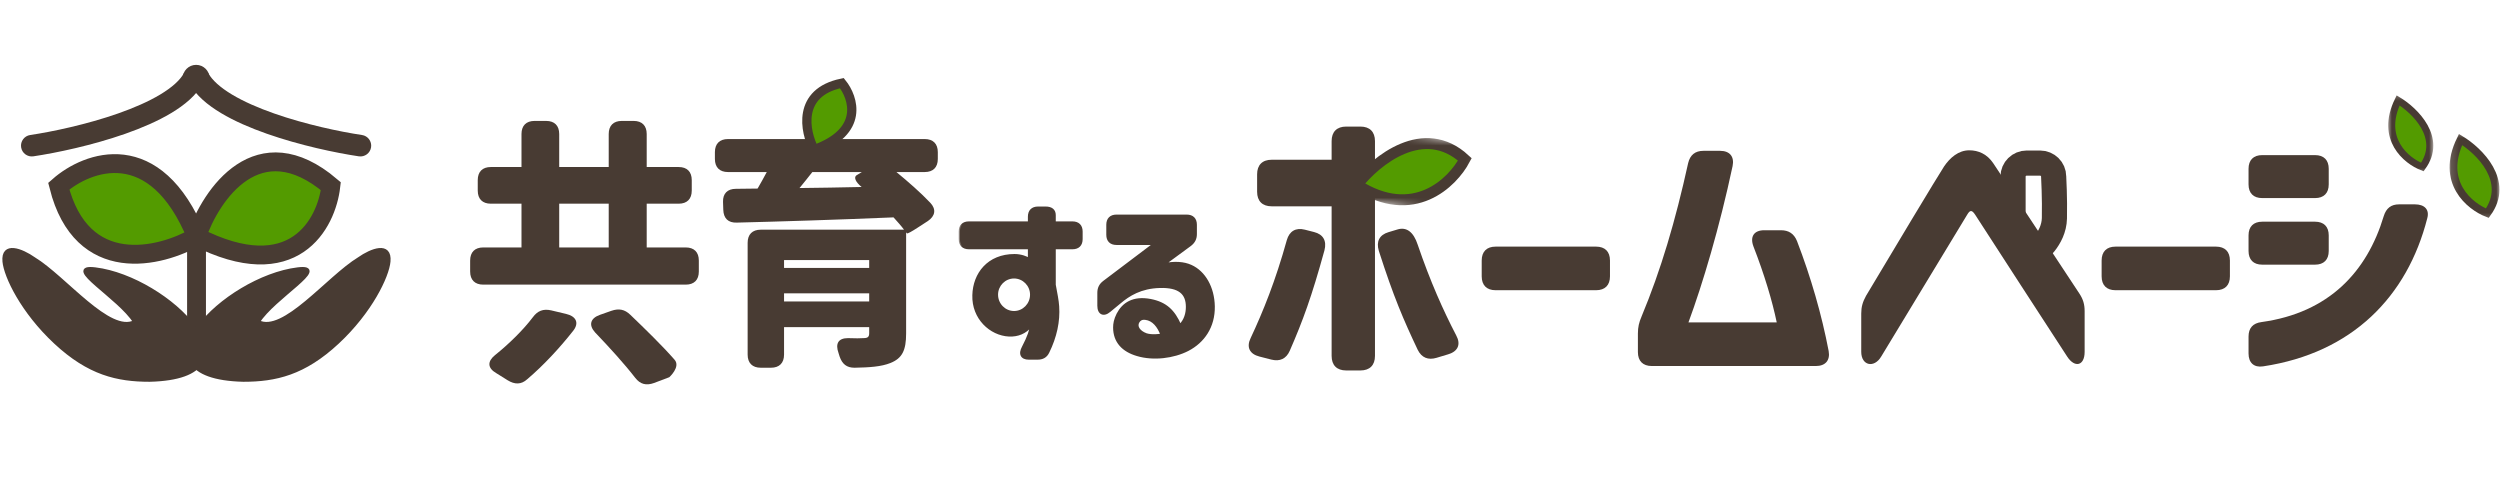 <svg width="335" height="65" viewBox="0 0 335 65" fill="none" xmlns="http://www.w3.org/2000/svg">
<path d="M66.498 50.001L68.026 50.956C68.959 51.534 69.843 51.557 70.645 50.819C72.805 48.99 74.997 46.629 76.813 44.319C77.642 43.263 77.195 42.375 75.845 42.062L73.857 41.589C72.785 41.346 72.031 41.656 71.4 42.511C70.134 44.188 68.247 46.051 66.311 47.605C65.295 48.442 65.318 49.316 66.498 50.001Z" fill="#483B33"/>
<path d="M79.748 44.552C81.646 46.532 83.724 48.818 85.115 50.623C85.778 51.486 86.585 51.702 87.643 51.32L89.684 50.547C89.684 50.547 91.252 49.147 90.376 48.185C88.697 46.27 86.383 44.022 84.462 42.18C83.701 41.444 82.921 41.302 81.906 41.654L80.402 42.185C79.103 42.639 78.839 43.55 79.748 44.552Z" fill="#483B33"/>
<mask id="path-3-outside-1_3741_3" maskUnits="userSpaceOnUse" x="128.453" y="26.824" width="35" height="22" fill="black">
<rect fill="white" x="128.453" y="26.824" width="35" height="22"/>
<path d="M137.852 48.034C136.915 48.034 136.603 47.433 137.084 46.545C137.828 45.128 138.14 44.167 138.14 43.663C137.396 44.575 136.387 44.984 135.21 44.936C132.737 44.816 130.359 42.63 130.455 39.556C130.527 36.698 132.424 34.2 135.955 34.2C136.819 34.2 137.588 34.513 137.9 34.729V33.24H129.831C129.062 33.24 128.63 32.807 128.63 32.039V31.03C128.63 30.262 129.062 29.829 129.831 29.829H137.9V29.037C137.9 28.268 138.332 27.836 139.101 27.836H140.11C140.878 27.836 141.31 28.172 141.31 28.821V29.829H143.712C144.481 29.829 144.913 30.262 144.913 31.03V32.039C144.913 32.807 144.481 33.24 143.712 33.24H141.31V38.163C141.527 39.364 141.719 40.252 141.767 41.045C141.911 43.038 141.454 45.152 140.446 47.193C140.158 47.794 139.677 48.034 139.029 48.034H137.852ZM133.577 39.484C133.577 40.781 134.61 41.838 135.883 41.838C137.156 41.838 138.188 40.781 138.188 39.484C138.188 38.211 137.156 37.154 135.883 37.154C134.61 37.154 133.577 38.211 133.577 39.484ZM152.392 47.553C150.495 47.001 149.318 45.8 149.318 43.879C149.318 43.375 149.414 42.822 149.775 42.102C150.495 40.709 151.84 39.772 154.194 40.228C156.235 40.637 157.292 41.669 158.132 43.591C158.829 42.894 159.069 41.982 159.069 41.117C159.069 39.292 158.012 38.355 155.418 38.427C152.849 38.499 151.264 39.508 150.039 40.541L148.67 41.669C147.877 42.342 147.205 42.006 147.205 40.973V39.244C147.205 38.619 147.421 38.163 147.925 37.779L154.698 32.663H149.606C148.838 32.663 148.406 32.231 148.406 31.463V30.118C148.406 29.349 148.838 28.917 149.606 28.917H159.021C159.789 28.917 160.222 29.349 160.222 30.118V31.366C160.222 31.991 159.981 32.447 159.477 32.831L155.947 35.425C157.412 35.137 158.612 35.209 159.573 35.641C161.398 36.458 162.575 38.547 162.623 41.045C162.671 43.783 161.254 45.8 159.165 46.881C157.244 47.866 154.554 48.202 152.392 47.553ZM152.536 43.11C152.152 43.735 152.608 44.455 153.593 44.816C154.338 45.056 155.418 44.912 155.658 44.864C155.25 43.735 154.53 42.822 153.497 42.702C152.969 42.63 152.705 42.846 152.536 43.11Z"/>
</mask>
<path d="M137.852 48.034C136.915 48.034 136.603 47.433 137.084 46.545C137.828 45.128 138.14 44.167 138.14 43.663C137.396 44.575 136.387 44.984 135.21 44.936C132.737 44.816 130.359 42.63 130.455 39.556C130.527 36.698 132.424 34.2 135.955 34.2C136.819 34.2 137.588 34.513 137.9 34.729V33.24H129.831C129.062 33.24 128.63 32.807 128.63 32.039V31.03C128.63 30.262 129.062 29.829 129.831 29.829H137.9V29.037C137.9 28.268 138.332 27.836 139.101 27.836H140.11C140.878 27.836 141.31 28.172 141.31 28.821V29.829H143.712C144.481 29.829 144.913 30.262 144.913 31.03V32.039C144.913 32.807 144.481 33.24 143.712 33.24H141.31V38.163C141.527 39.364 141.719 40.252 141.767 41.045C141.911 43.038 141.454 45.152 140.446 47.193C140.158 47.794 139.677 48.034 139.029 48.034H137.852ZM133.577 39.484C133.577 40.781 134.61 41.838 135.883 41.838C137.156 41.838 138.188 40.781 138.188 39.484C138.188 38.211 137.156 37.154 135.883 37.154C134.61 37.154 133.577 38.211 133.577 39.484ZM152.392 47.553C150.495 47.001 149.318 45.8 149.318 43.879C149.318 43.375 149.414 42.822 149.775 42.102C150.495 40.709 151.84 39.772 154.194 40.228C156.235 40.637 157.292 41.669 158.132 43.591C158.829 42.894 159.069 41.982 159.069 41.117C159.069 39.292 158.012 38.355 155.418 38.427C152.849 38.499 151.264 39.508 150.039 40.541L148.67 41.669C147.877 42.342 147.205 42.006 147.205 40.973V39.244C147.205 38.619 147.421 38.163 147.925 37.779L154.698 32.663H149.606C148.838 32.663 148.406 32.231 148.406 31.463V30.118C148.406 29.349 148.838 28.917 149.606 28.917H159.021C159.789 28.917 160.222 29.349 160.222 30.118V31.366C160.222 31.991 159.981 32.447 159.477 32.831L155.947 35.425C157.412 35.137 158.612 35.209 159.573 35.641C161.398 36.458 162.575 38.547 162.623 41.045C162.671 43.783 161.254 45.8 159.165 46.881C157.244 47.866 154.554 48.202 152.392 47.553ZM152.536 43.11C152.152 43.735 152.608 44.455 153.593 44.816C154.338 45.056 155.418 44.912 155.658 44.864C155.25 43.735 154.53 42.822 153.497 42.702C152.969 42.63 152.705 42.846 152.536 43.11Z" fill="#483B33"/>
<path d="M137.084 46.545L137.227 46.622L137.228 46.62L137.084 46.545ZM138.14 43.663H138.303V43.206L138.014 43.56L138.14 43.663ZM135.21 44.936L135.202 45.098L135.204 45.098L135.21 44.936ZM130.455 39.556L130.618 39.561L130.618 39.56L130.455 39.556ZM137.9 34.729L137.808 34.862L138.063 35.039V34.729H137.9ZM137.9 33.24H138.063V33.077H137.9V33.24ZM137.9 29.829V29.992H138.063V29.829H137.9ZM141.31 29.829H141.148V29.992H141.31V29.829ZM141.31 33.24V33.077H141.148V33.24H141.31ZM141.31 38.163H141.148V38.178L141.15 38.192L141.31 38.163ZM141.767 41.045L141.604 41.055L141.605 41.057L141.767 41.045ZM140.446 47.193L140.3 47.121L140.299 47.123L140.446 47.193ZM137.852 48.034V47.871C137.412 47.871 137.176 47.731 137.081 47.548C136.983 47.358 136.996 47.048 137.227 46.622L137.084 46.545L136.941 46.467C136.69 46.93 136.62 47.365 136.792 47.697C136.967 48.036 137.356 48.196 137.852 48.196V48.034ZM137.084 46.545L137.228 46.62C137.602 45.907 137.87 45.306 138.044 44.816C138.218 44.33 138.303 43.943 138.303 43.663H138.14H137.978C137.978 43.887 137.907 44.233 137.738 44.707C137.57 45.178 137.309 45.765 136.94 46.469L137.084 46.545ZM138.14 43.663L138.014 43.56C137.305 44.429 136.347 44.819 135.217 44.773L135.21 44.936L135.204 45.098C136.427 45.148 137.487 44.721 138.266 43.766L138.14 43.663ZM135.21 44.936L135.218 44.773C132.83 44.657 130.524 42.543 130.618 39.561L130.455 39.556L130.293 39.551C130.194 42.717 132.643 44.974 135.202 45.098L135.21 44.936ZM130.455 39.556L130.618 39.56C130.653 38.165 131.133 36.866 132.026 35.918C132.918 34.972 134.231 34.363 135.955 34.363V34.2V34.038C134.149 34.038 132.748 34.678 131.79 35.695C130.834 36.71 130.329 38.089 130.293 39.552L130.455 39.556ZM135.955 34.2V34.363C136.787 34.363 137.523 34.666 137.808 34.862L137.9 34.729L137.993 34.595C137.653 34.36 136.852 34.038 135.955 34.038V34.2ZM137.9 34.729H138.063V33.24H137.9H137.737V34.729H137.9ZM137.9 33.24V33.077H129.831V33.24V33.402H137.9V33.24ZM129.831 33.24V33.077C129.476 33.077 129.223 32.978 129.057 32.813C128.892 32.647 128.793 32.393 128.793 32.039H128.63H128.467C128.467 32.453 128.584 32.8 128.827 33.043C129.07 33.285 129.417 33.402 129.831 33.402V33.24ZM128.63 32.039H128.793V31.03H128.63H128.467V32.039H128.63ZM128.63 31.03H128.793C128.793 30.676 128.892 30.422 129.057 30.257C129.223 30.091 129.476 29.992 129.831 29.992V29.829V29.667C129.417 29.667 129.07 29.784 128.827 30.027C128.584 30.27 128.467 30.616 128.467 31.03H128.63ZM129.831 29.829V29.992H137.9V29.829V29.667H129.831V29.829ZM137.9 29.829H138.063V29.037H137.9H137.737V29.829H137.9ZM137.9 29.037H138.063C138.063 28.683 138.162 28.429 138.327 28.263C138.493 28.098 138.747 27.999 139.101 27.999V27.836V27.674C138.687 27.674 138.34 27.791 138.097 28.033C137.854 28.276 137.737 28.623 137.737 29.037H137.9ZM139.101 27.836V27.999H140.11V27.836V27.674H139.101V27.836ZM140.11 27.836V27.999C140.473 27.999 140.732 28.079 140.896 28.212C141.055 28.34 141.148 28.535 141.148 28.821H141.31H141.473C141.473 28.458 141.35 28.161 141.1 27.959C140.857 27.762 140.514 27.674 140.11 27.674V27.836ZM141.31 28.821H141.148V29.829H141.31H141.473V28.821H141.31ZM141.31 29.829V29.992H143.712V29.829V29.667H141.31V29.829ZM143.712 29.829V29.992C144.066 29.992 144.32 30.091 144.486 30.257C144.651 30.422 144.75 30.676 144.75 31.03H144.913H145.075C145.075 30.616 144.958 30.27 144.716 30.027C144.473 29.784 144.126 29.667 143.712 29.667V29.829ZM144.913 31.03H144.75V32.039H144.913H145.075V31.03H144.913ZM144.913 32.039H144.75C144.75 32.393 144.651 32.647 144.486 32.813C144.32 32.978 144.066 33.077 143.712 33.077V33.24V33.402C144.126 33.402 144.473 33.285 144.716 33.043C144.958 32.8 145.075 32.453 145.075 32.039H144.913ZM143.712 33.24V33.077H141.31V33.24V33.402H143.712V33.24ZM141.31 33.24H141.148V38.163H141.31H141.473V33.24H141.31ZM141.31 38.163L141.15 38.192C141.368 39.402 141.557 40.275 141.604 41.055L141.767 41.045L141.929 41.035C141.88 40.23 141.685 39.326 141.47 38.134L141.31 38.163ZM141.767 41.045L141.605 41.057C141.746 43.017 141.298 45.102 140.3 47.121L140.446 47.193L140.592 47.265C141.611 45.202 142.075 43.059 141.929 41.033L141.767 41.045ZM140.446 47.193L140.299 47.123C140.167 47.398 139.996 47.581 139.792 47.697C139.586 47.815 139.333 47.871 139.029 47.871V48.034V48.196C139.373 48.196 139.685 48.133 139.953 47.98C140.223 47.826 140.436 47.589 140.592 47.264L140.446 47.193ZM139.029 48.034V47.871H137.852V48.034V48.196H139.029V48.034ZM133.577 39.484H133.415C133.415 40.867 134.517 42 135.883 42V41.838V41.675C134.703 41.675 133.74 40.694 133.74 39.484H133.577ZM135.883 41.838V42C137.249 42 138.351 40.867 138.351 39.484H138.188H138.026C138.026 40.694 137.063 41.675 135.883 41.675V41.838ZM138.188 39.484H138.351C138.351 38.123 137.248 36.992 135.883 36.992V37.154V37.317C137.064 37.317 138.026 38.299 138.026 39.484H138.188ZM135.883 37.154V36.992C134.518 36.992 133.415 38.123 133.415 39.484H133.577H133.74C133.74 38.299 134.702 37.317 135.883 37.317V37.154ZM152.392 47.553L152.439 47.398L152.438 47.397L152.392 47.553ZM149.775 42.102L149.63 42.027L149.629 42.029L149.775 42.102ZM154.194 40.228L154.225 40.069L154.224 40.069L154.194 40.228ZM158.132 43.591L157.983 43.656L158.079 43.874L158.247 43.706L158.132 43.591ZM155.418 38.427L155.414 38.265L155.414 38.265L155.418 38.427ZM150.039 40.541L150.142 40.666L150.144 40.665L150.039 40.541ZM148.67 41.669L148.566 41.544L148.565 41.545L148.67 41.669ZM147.925 37.779L147.827 37.649L147.827 37.65L147.925 37.779ZM154.698 32.663L154.796 32.793L155.183 32.501H154.698V32.663ZM159.477 32.831L159.573 32.963L159.576 32.961L159.477 32.831ZM155.947 35.425L155.85 35.294L155.978 35.585L155.947 35.425ZM159.573 35.641L159.506 35.79L159.507 35.79L159.573 35.641ZM162.623 41.045L162.786 41.042L162.786 41.042L162.623 41.045ZM159.165 46.881L159.239 47.026L159.24 47.025L159.165 46.881ZM152.536 43.11L152.399 43.023L152.398 43.025L152.536 43.11ZM153.593 44.816L153.537 44.968L153.543 44.97L153.593 44.816ZM155.658 44.864L155.69 45.023L155.876 44.986L155.811 44.808L155.658 44.864ZM153.497 42.702L153.475 42.863L153.478 42.864L153.497 42.702ZM152.392 47.553L152.438 47.397C151.51 47.127 150.772 46.702 150.266 46.123C149.763 45.545 149.481 44.804 149.481 43.879H149.318H149.156C149.156 44.875 149.462 45.695 150.021 46.336C150.579 46.976 151.378 47.427 152.347 47.709L152.392 47.553ZM149.318 43.879H149.481C149.481 43.4 149.571 42.873 149.92 42.175L149.775 42.102L149.629 42.029C149.258 42.772 149.156 43.349 149.156 43.879H149.318ZM149.775 42.102L149.919 42.176C150.267 41.504 150.761 40.95 151.443 40.618C152.125 40.285 153.012 40.165 154.163 40.388L154.194 40.228L154.224 40.069C153.021 39.836 152.059 39.956 151.3 40.325C150.542 40.695 150.003 41.307 149.63 42.027L149.775 42.102ZM154.194 40.228L154.162 40.388C155.161 40.588 155.907 40.938 156.506 41.464C157.106 41.992 157.568 42.708 157.983 43.656L158.132 43.591L158.281 43.526C157.855 42.553 157.369 41.791 156.721 41.22C156.07 40.648 155.268 40.278 154.225 40.069L154.194 40.228ZM158.132 43.591L158.247 43.706C158.983 42.97 159.231 42.01 159.231 41.117H159.069H158.906C158.906 41.953 158.674 42.819 158.017 43.476L158.132 43.591ZM159.069 41.117H159.231C159.231 40.172 158.956 39.426 158.315 38.932C157.683 38.445 156.725 38.228 155.414 38.265L155.418 38.427L155.423 38.59C156.705 38.554 157.572 38.77 158.117 39.19C158.653 39.602 158.906 40.236 158.906 41.117H159.069ZM155.418 38.427L155.414 38.265C152.795 38.338 151.176 39.369 149.934 40.416L150.039 40.541L150.144 40.665C151.351 39.647 152.902 38.66 155.423 38.59L155.418 38.427ZM150.039 40.541L149.935 40.415L148.566 41.544L148.67 41.669L148.773 41.795L150.142 40.666L150.039 40.541ZM148.67 41.669L148.565 41.545C148.188 41.865 147.892 41.902 147.711 41.814C147.527 41.726 147.367 41.465 147.367 40.973H147.205H147.042C147.042 41.514 147.218 41.938 147.569 42.107C147.923 42.278 148.359 42.146 148.775 41.793L148.67 41.669ZM147.205 40.973H147.367V39.244H147.205H147.042V40.973H147.205ZM147.205 39.244H147.367C147.367 38.951 147.418 38.706 147.522 38.492C147.626 38.279 147.788 38.088 148.024 37.908L147.925 37.779L147.827 37.65C147.558 37.854 147.36 38.083 147.23 38.35C147.1 38.617 147.042 38.912 147.042 39.244H147.205ZM147.925 37.779L148.023 37.909L154.796 32.793L154.698 32.663L154.6 32.534L147.827 37.649L147.925 37.779ZM154.698 32.663V32.501H149.606V32.663V32.826H154.698V32.663ZM149.606 32.663V32.501C149.252 32.501 148.998 32.402 148.833 32.236C148.667 32.071 148.568 31.817 148.568 31.463H148.406H148.243C148.243 31.877 148.36 32.223 148.603 32.466C148.846 32.709 149.192 32.826 149.606 32.826V32.663ZM148.406 31.463H148.568V30.118H148.406H148.243V31.463H148.406ZM148.406 30.118H148.568C148.568 29.763 148.667 29.509 148.833 29.344C148.998 29.179 149.252 29.079 149.606 29.079V28.917V28.754C149.192 28.754 148.846 28.871 148.603 29.114C148.36 29.357 148.243 29.703 148.243 30.118H148.406ZM149.606 28.917V29.079H159.021V28.917V28.754H149.606V28.917ZM159.021 28.917V29.079C159.375 29.079 159.629 29.179 159.794 29.344C159.96 29.509 160.059 29.763 160.059 30.118H160.222H160.384C160.384 29.703 160.267 29.357 160.024 29.114C159.781 28.871 159.435 28.754 159.021 28.754V28.917ZM160.222 30.118H160.059V31.366H160.222H160.384V30.118H160.222ZM160.222 31.366H160.059C160.059 31.937 159.845 32.347 159.378 32.702L159.477 32.831L159.576 32.961C160.118 32.548 160.384 32.045 160.384 31.366H160.222ZM159.477 32.831L159.381 32.7L155.85 35.294L155.947 35.425L156.043 35.556L159.573 32.963L159.477 32.831ZM155.947 35.425L155.978 35.585C157.423 35.3 158.587 35.376 159.506 35.79L159.573 35.641L159.64 35.493C158.638 35.042 157.4 34.974 155.915 35.266L155.947 35.425ZM159.573 35.641L159.507 35.79C161.259 36.574 162.413 38.594 162.461 41.048L162.623 41.045L162.786 41.042C162.737 38.501 161.538 36.342 159.64 35.493L159.573 35.641ZM162.623 41.045L162.461 41.048C162.507 43.719 161.129 45.682 159.09 46.736L159.165 46.881L159.24 47.025C161.38 45.918 162.835 43.846 162.786 41.042L162.623 41.045ZM159.165 46.881L159.091 46.736C157.204 47.703 154.557 48.033 152.439 47.398L152.392 47.553L152.346 47.709C154.551 48.371 157.284 48.028 159.239 47.026L159.165 46.881ZM152.536 43.11L152.398 43.025C152.17 43.395 152.195 43.797 152.413 44.148C152.627 44.491 153.023 44.78 153.537 44.968L153.593 44.816L153.649 44.663C153.179 44.491 152.854 44.239 152.689 43.976C152.53 43.72 152.518 43.45 152.675 43.196L152.536 43.11ZM153.593 44.816L153.543 44.97C153.942 45.099 154.42 45.122 154.82 45.11C155.222 45.098 155.561 45.049 155.69 45.023L155.658 44.864L155.627 44.704C155.516 44.726 155.195 44.773 154.81 44.785C154.423 44.797 153.989 44.772 153.643 44.661L153.593 44.816ZM155.658 44.864L155.811 44.808C155.396 43.661 154.643 42.672 153.516 42.541L153.497 42.702L153.478 42.864C154.417 42.973 155.104 43.809 155.506 44.919L155.658 44.864ZM153.497 42.702L153.519 42.541C153.229 42.501 152.996 42.539 152.808 42.635C152.621 42.731 152.493 42.876 152.399 43.023L152.536 43.11L152.674 43.198C152.748 43.081 152.836 42.986 152.955 42.925C153.074 42.865 153.237 42.831 153.475 42.863L153.497 42.702Z" fill="#483B33" mask="url(#path-3-outside-1_3741_3)"/>
<path d="M200.408 38.889C199.218 38.889 198.548 38.219 198.548 37.029V34.908C198.548 33.717 199.218 33.047 200.408 33.047H213.877C215.068 33.047 215.737 33.717 215.737 34.908V37.029C215.737 38.219 215.068 38.889 213.877 38.889H200.408ZM221.34 49.046C220.149 49.046 219.479 48.377 219.479 47.186V44.693C219.479 43.837 219.628 43.205 219.963 42.424C222.567 36.173 224.502 29.624 226.214 21.848C226.474 20.769 227.144 20.211 228.26 20.211H230.493C231.795 20.211 232.427 20.992 232.167 22.258C230.418 30.48 228.149 38.07 226.251 43.205H238.083C237.487 40.34 236.446 36.843 234.957 33.01C234.474 31.708 235.032 30.852 236.408 30.852H238.641C239.683 30.852 240.39 31.299 240.799 32.303C242.659 37.14 244.11 42.163 245.04 47.037C245.264 48.302 244.594 49.046 243.329 49.046H221.34Z" fill="#483B33"/>
<path d="M283.478 38.889C282.288 38.889 281.618 38.219 281.618 37.029V34.908C281.618 33.717 282.288 33.047 283.478 33.047H296.947C298.138 33.047 298.808 33.717 298.808 34.908V37.029C298.808 38.219 298.138 38.889 296.947 38.889H283.478Z" fill="#483B33"/>
<path d="M74.934 33.157H81.568V27.295H74.934V33.157ZM63 36.386V34.912C63 33.788 63.632 33.157 64.755 33.157H69.88V27.295H65.773C64.65 27.295 64.018 26.663 64.018 25.54V24.136C64.018 23.013 64.65 22.381 65.773 22.381H69.88V17.958C69.88 16.835 70.511 16.203 71.635 16.203H73.179C74.302 16.203 74.934 16.835 74.934 17.958V22.381H81.568V17.958C81.568 16.835 82.2 16.203 83.323 16.203H84.903C86.026 16.203 86.658 16.835 86.658 17.958V22.381H90.94C92.063 22.381 92.695 23.013 92.695 24.136V25.54C92.695 26.663 92.063 27.295 90.94 27.295H86.658V33.157H91.888C93.011 33.157 93.643 33.788 93.643 34.912V36.386C93.643 37.509 93.011 38.141 91.888 38.141H64.755C63.632 38.141 63 37.509 63 36.386Z" fill="#483B33"/>
<path d="M108.854 23.055C108.293 23.793 107.696 24.495 107.134 25.197C109.802 25.162 112.61 25.126 115.453 25.056C114.646 24.389 114.365 23.758 114.786 23.477L115.488 23.055H108.854ZM95.797 21.3V20.388C95.797 19.265 96.429 18.633 97.552 18.633H108.258H108.854C109.977 18.633 113.242 18.633 113.242 18.633H123.912C125.036 18.633 125.667 19.265 125.667 20.388V21.3C125.667 22.424 125.036 23.055 123.912 23.055H120.121C121.701 24.354 123.386 25.828 124.649 27.162C125.492 28.04 125.316 28.952 124.334 29.619L123.035 30.462C122.122 31.058 121.596 31.339 121.525 31.269L121.42 31.129V44.677C121.42 46.959 120.894 48.012 119.314 48.644C118.086 49.135 116.506 49.24 114.505 49.276C113.452 49.276 112.856 48.784 112.505 47.766L112.364 47.31C111.908 46.046 112.329 45.309 113.628 45.309C114.54 45.344 115.418 45.344 115.699 45.309C116.296 45.309 116.471 45.134 116.471 44.642V43.835H105.063V47.52C105.063 48.644 104.432 49.276 103.308 49.276H101.939C100.816 49.276 100.184 48.644 100.184 47.52V32.533C100.184 31.409 100.816 30.778 101.939 30.778H121.139C120.753 30.251 120.262 29.724 119.735 29.128C112.259 29.444 104.467 29.689 98.71 29.83C97.587 29.865 96.955 29.268 96.92 28.11L96.885 27.057C96.85 25.934 97.482 25.302 98.605 25.302L101.518 25.267C101.939 24.53 102.361 23.793 102.747 23.055H97.552C96.429 23.055 95.797 22.424 95.797 21.3ZM105.063 40.395H116.471V39.307H105.063V40.395ZM105.063 35.902H116.471V34.849H105.063V35.902Z" fill="#483B33"/>
<path d="M109.101 20.046C107.823 17.598 106.775 12.39 112.813 11.142C114.39 13.1 115.855 17.621 109.101 20.046Z" fill="#539B00" stroke="#483B33" stroke-width="1.24"/>
<path d="M180.386 49.641H182.297C183.545 49.641 184.247 48.939 184.247 47.691V18.911C184.247 17.663 183.545 16.961 182.297 16.961H180.386C179.138 16.961 178.437 17.663 178.437 18.911V21.406H170.403C169.155 21.406 168.453 22.109 168.453 23.357V25.697C168.453 26.944 169.155 27.646 170.403 27.646H178.437V47.691C178.437 48.939 179.138 49.641 180.386 49.641Z" fill="#483B33"/>
<path d="M167.586 45.302C166.993 46.519 167.442 47.439 168.764 47.777L170.351 48.183C171.485 48.473 172.348 48.09 172.827 47.005C174.58 42.985 175.76 39.785 177.478 33.543C177.807 32.258 177.3 31.404 176.091 31.095L174.845 30.776C173.636 30.466 172.781 30.973 172.434 32.172C170.92 37.621 169.271 41.708 167.586 45.302Z" fill="#483B33"/>
<path d="M184.764 33.617C186.741 39.782 188.081 42.882 189.974 46.874C190.498 47.937 191.376 48.284 192.496 47.947L194.065 47.475C195.371 47.082 195.782 46.144 195.138 44.953C193.399 41.608 191.674 37.769 189.97 32.784C189.416 31.078 188.474 30.384 187.279 30.743L186.047 31.114C184.852 31.474 184.382 32.348 184.764 33.617Z" fill="#483B33"/>
<mask id="mask0_3741_3" style="mask-type:luminance" maskUnits="userSpaceOnUse" x="179" y="17" width="20" height="12">
<path d="M198.205 19.142L180.945 17.168L179.848 26.756L197.108 28.731L198.205 19.142Z" fill="white"/>
</mask>
<g mask="url(#mask0_3741_3)">
<path d="M181.843 24.773C184.367 21.517 190.79 16.279 196.289 21.357C194.62 24.518 189.395 29.626 181.843 24.773Z" fill="#539B00" stroke="#483B33" stroke-width="1.467"/>
</g>
<path d="M301.305 47.37C301.305 48.617 302.038 49.276 303.248 49.093C315.204 47.296 322.575 39.741 325.252 29.253C325.582 28.08 324.885 27.383 323.602 27.383H321.475C320.411 27.383 319.751 27.897 319.421 28.96C317.184 36.405 312.086 41.905 303.065 43.153C301.891 43.299 301.305 43.959 301.305 45.096V47.37Z" fill="#483B33"/>
<path d="M301.305 33.631C301.305 34.804 301.965 35.464 303.138 35.464H310.216C311.39 35.464 312.05 34.804 312.05 33.631V31.54C312.05 30.367 311.39 29.707 310.216 29.707H303.138C301.965 29.707 301.305 30.367 301.305 31.54V33.631Z" fill="#483B33"/>
<path d="M301.305 24.709C301.305 25.883 301.965 26.543 303.138 26.543H310.216C311.39 26.543 312.05 25.883 312.05 24.709V22.618C312.05 21.445 311.39 20.785 310.216 20.785H303.138C301.965 20.785 301.305 21.445 301.305 22.618V24.709Z" fill="#483B33"/>
<mask id="mask1_3741_3" style="mask-type:luminance" maskUnits="userSpaceOnUse" x="319" y="12" width="8" height="12">
<path d="M326.137 23.433L326.109 12.316L319.933 12.332L319.961 23.448L326.137 23.433Z" fill="white"/>
</mask>
<g mask="url(#mask1_3741_3)">
<path d="M321.349 13.452C323.606 14.814 327.412 18.508 324.593 22.38C322.461 21.554 318.826 18.612 321.349 13.452Z" fill="#539B00" stroke="#483B33" stroke-width="0.939"/>
</g>
<mask id="mask2_3741_3" style="mask-type:luminance" maskUnits="userSpaceOnUse" x="328" y="17" width="7" height="13">
<path d="M334.999 29.739L334.969 17.449L328.141 17.466L328.171 29.756L334.999 29.739Z" fill="white"/>
</mask>
<g mask="url(#mask2_3741_3)">
<path d="M329.716 18.695C332.21 20.201 336.418 24.285 333.302 28.566C330.944 27.653 326.925 24.4 329.716 18.695Z" fill="#539B00" stroke="#483B33" stroke-width="1.038"/>
</g>
<path d="M249.406 47.14C249.406 48.997 251.129 49.376 252.077 47.784L263.596 28.78C263.937 28.212 264.184 28.022 264.677 28.78C269.375 36.055 272.141 40.299 276.991 47.764C278.015 49.355 279.341 49.014 279.341 47.158V41.701C279.341 40.792 279.151 40.11 278.621 39.314C273.619 31.698 268.352 23.778 267.102 21.884C266.268 20.633 265.093 20.141 263.881 20.141C262.441 20.141 261.304 21.126 260.508 22.3C259.94 23.134 252.93 34.787 250.05 39.638C249.596 40.471 249.406 41.115 249.406 42.025V47.14Z" fill="#483B33"/>
<path fill-rule="evenodd" clip-rule="evenodd" d="M275.19 23.651C275.19 23.651 275.352 26.599 275.291 29.249C275.226 32.068 272.725 33.867 272.725 33.867C271.188 33.373 275.152 35.942 271.581 34.431C270.57 34.431 269.75 33.625 269.75 32.632V23.651C269.75 22.658 270.57 21.852 271.581 21.852H273.359C274.37 21.852 275.19 22.658 275.19 23.651Z" stroke="#483B33" stroke-width="3.37" stroke-miterlimit="1.5" stroke-linecap="round" stroke-linejoin="round"/>
<path d="M26.334 31.716C21.463 34.536 10.951 37.13 7.875 24.947C11.721 21.563 20.796 18.179 26.334 31.716C28.282 26.024 34.61 16.702 44.332 24.947C43.758 29.972 39.356 38.361 26.334 31.716Z" fill="#539B00"/>
<path d="M26.334 31.716C21.463 34.536 10.951 37.13 7.875 24.947C11.721 21.563 20.796 18.179 26.334 31.716ZM26.334 31.716C28.282 26.024 34.61 16.702 44.332 24.947C43.758 29.972 39.356 38.361 26.334 31.716ZM26.334 31.716V46.413" stroke="#483B33" stroke-width="2.527"/>
<path d="M32.595 50.92C16.894 50.52 30.114 37.257 39.904 36.063C44.321 35.524 36.622 39.874 34.601 43.121C38.011 44.88 43.965 37.204 48.117 34.678C49.782 33.508 52.316 32.535 52.088 35.039C51.907 37.023 49.66 41.741 45.229 45.867C40.733 50.054 36.926 50.92 32.595 50.92Z" fill="#483B33" stroke="#483B33" stroke-width="0.478"/>
<path d="M20.061 50.92C35.762 50.52 22.542 37.257 12.752 36.063C8.335 35.524 16.034 39.874 18.055 43.121C14.645 44.88 8.691 37.204 4.539 34.678C2.874 33.508 0.34 32.535 0.569 35.039C0.75 37.023 2.996 41.741 7.427 45.867C11.924 50.054 15.73 50.92 20.061 50.92Z" fill="#483B33" stroke="#483B33" stroke-width="0.478"/>
<path d="M4.045 18.092C3.256 18.209 2.712 18.944 2.83 19.733C2.947 20.522 3.682 21.066 4.471 20.948L4.045 18.092ZM4.258 19.52L4.471 20.948C7.564 20.487 12.371 19.476 16.785 17.927C18.991 17.153 21.142 16.23 22.944 15.149C24.721 14.084 26.298 12.784 27.178 11.196L25.915 10.496L24.652 9.797C24.133 10.735 23.06 11.713 21.459 12.673C19.884 13.617 17.93 14.465 15.829 15.202C11.627 16.677 7.004 17.651 4.045 18.092L4.258 19.52Z" fill="#483B33"/>
<path d="M48.51 18.092C49.298 18.209 49.843 18.944 49.725 19.733C49.607 20.522 48.873 21.066 48.084 20.948L48.51 18.092ZM48.297 19.52L48.084 20.948C44.99 20.487 40.183 19.476 35.77 17.927C33.563 17.153 31.413 16.23 29.611 15.149C27.834 14.084 26.256 12.784 25.376 11.196L26.64 10.496L27.902 9.797C28.422 10.735 29.495 11.713 31.095 12.673C32.671 13.617 34.624 14.465 36.726 15.202C40.928 16.677 45.55 17.651 48.51 18.092L48.297 19.52Z" fill="#483B33"/>
<circle cx="26.281" cy="10.496" r="1.805" fill="#483B33"/>
</svg>
